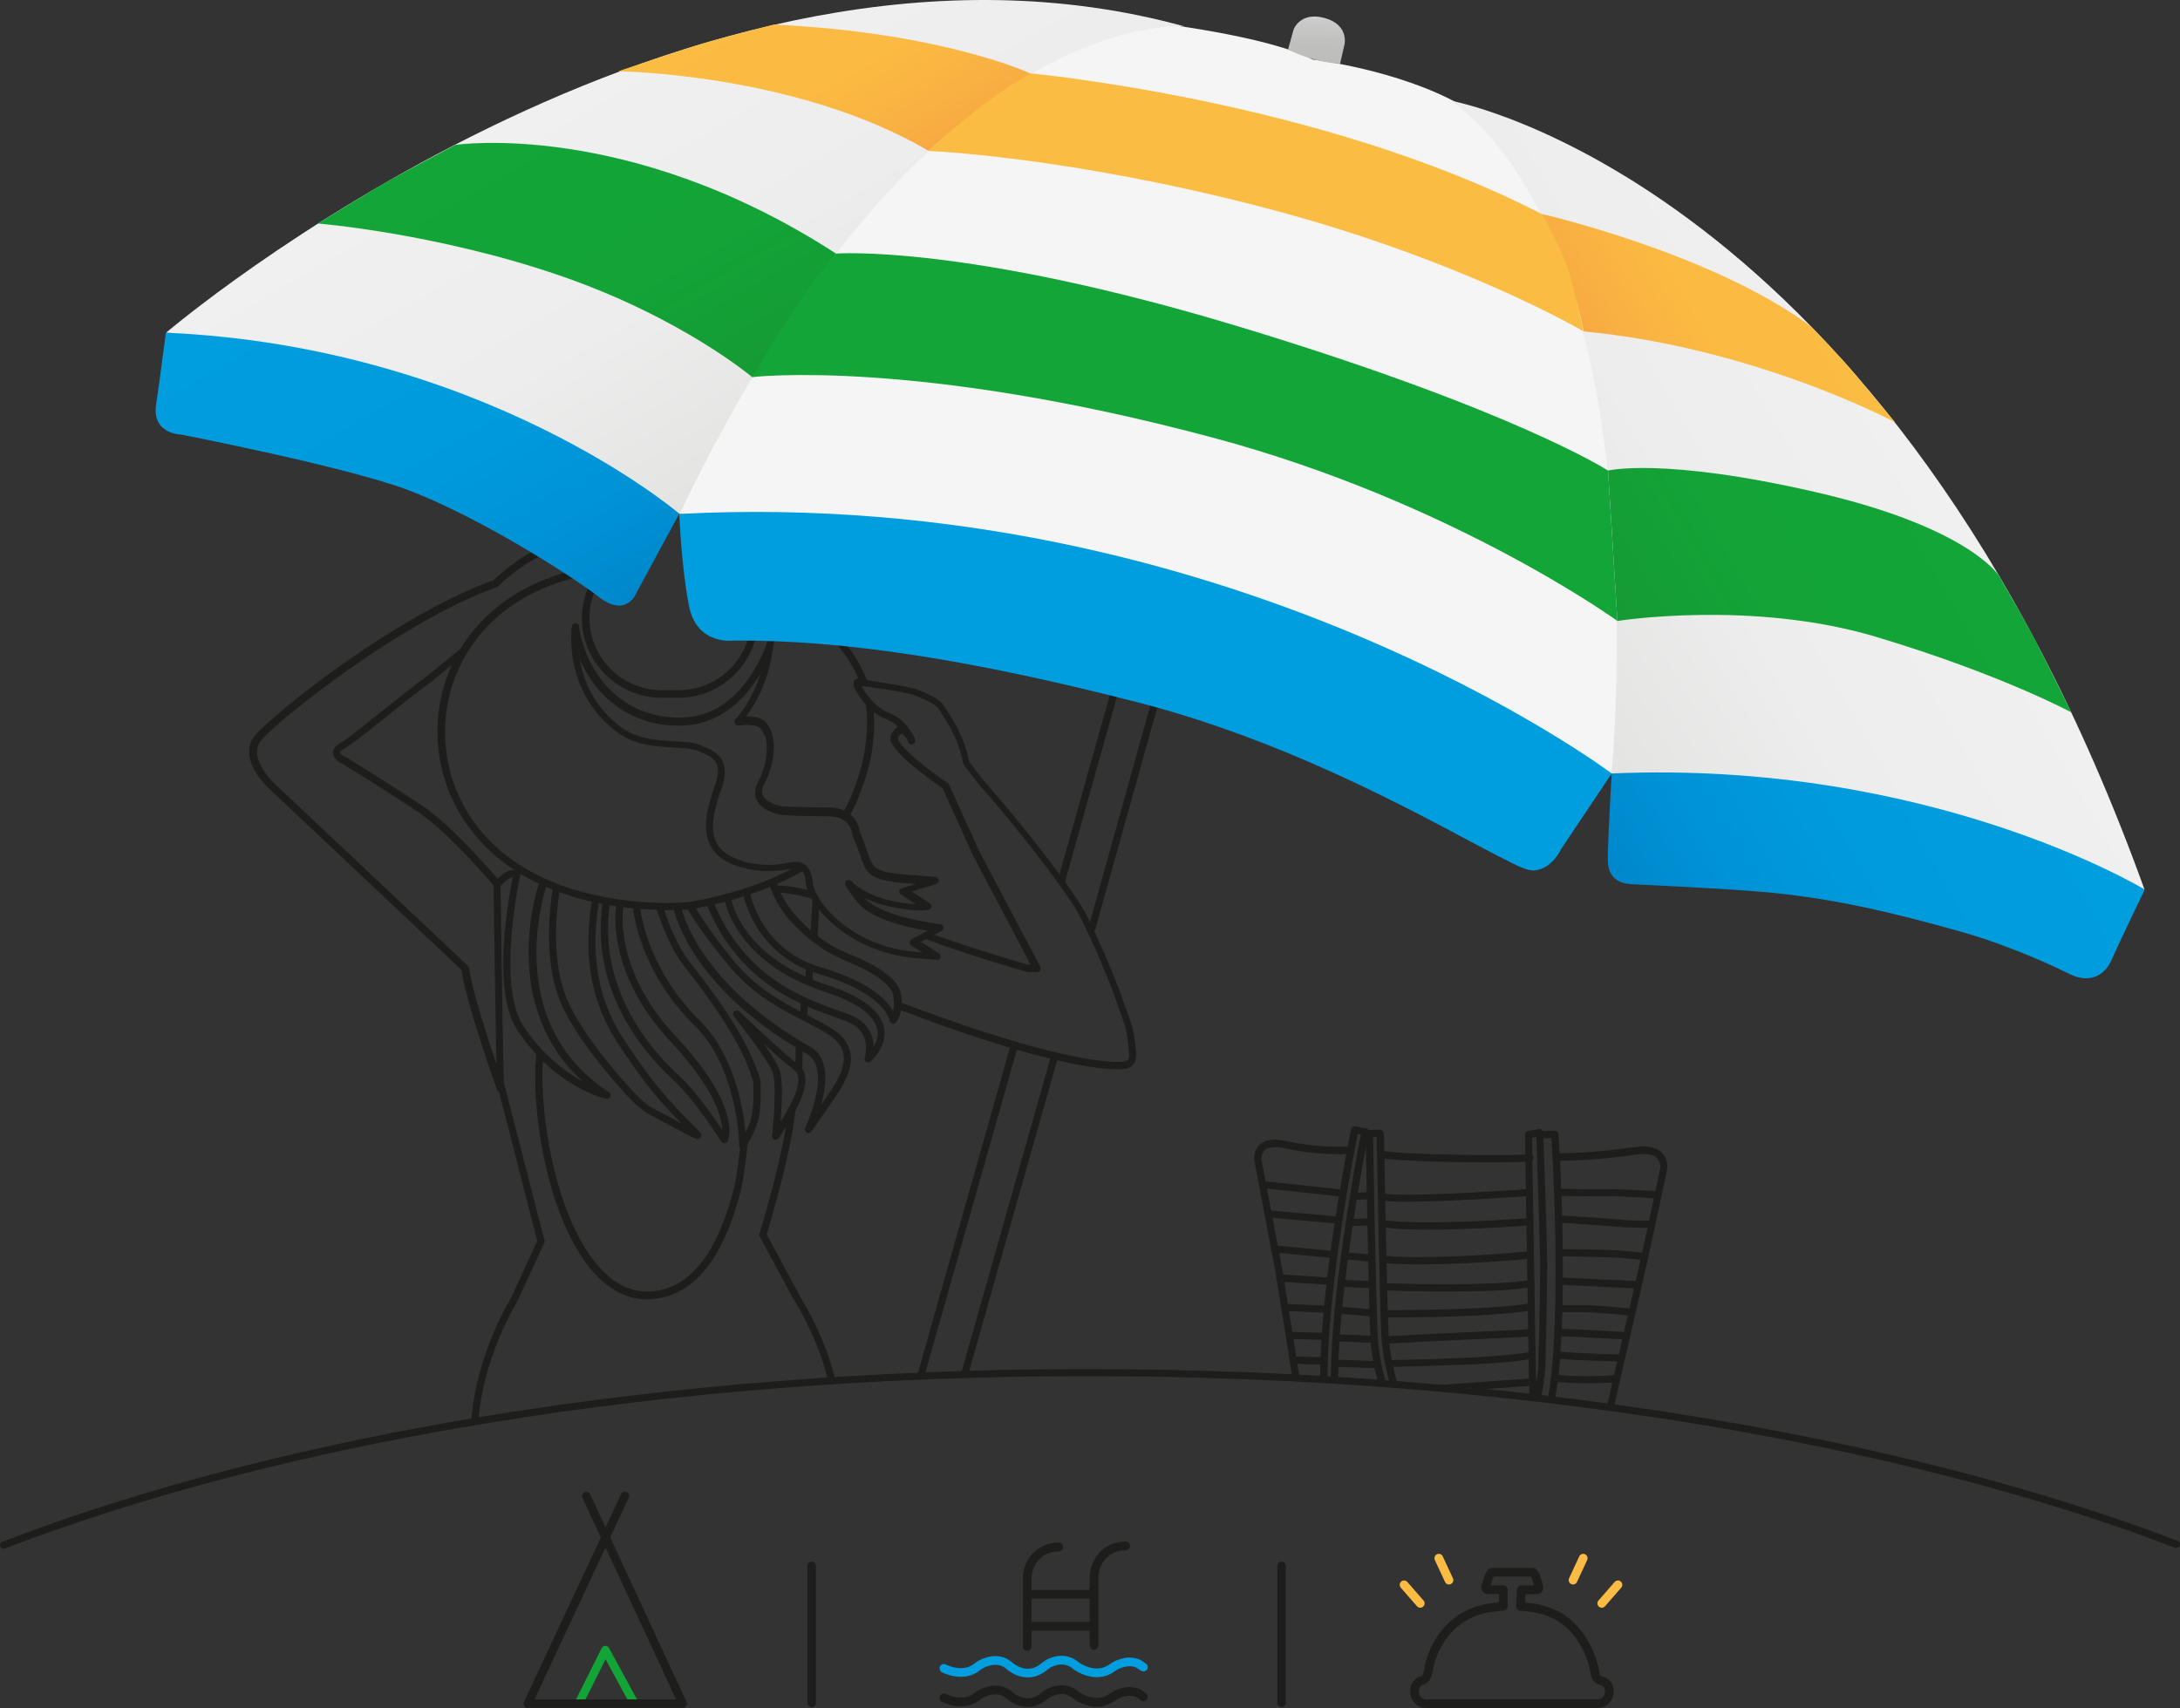 <?xml version="1.0" encoding="utf-8"?>
<!-- Generator: Adobe Illustrator 25.4.1, SVG Export Plug-In . SVG Version: 6.00 Build 0)  -->
<svg version="1.1" id="Calque_1" xmlns="http://www.w3.org/2000/svg" xmlns:xlink="http://www.w3.org/1999/xlink" x="0px" y="0px"
	 viewBox="0 0 834.7 654.1" style="enable-background:new 0 0 834.7 654.1;" xml:space="preserve">
<rect x="0" y="0" width="834.7" height="654.1" fill="#333333" stroke="none"/>
<style type="text/css">
	.st0{fill:none;stroke:#1D1D1B;stroke-width:2.753;stroke-linecap:round;stroke-linejoin:round;stroke-miterlimit:10;}
	.st1{fill:#1D1D1B;}
	.st2{fill:url(#SVGID_1_);}
	.st3{fill:#009DDF;}
	.st4{fill:url(#SVGID_00000097492445369872918870000002747827002772142994_);}
	.st5{fill:#F5F5F5;}
	.st6{fill:url(#SVGID_00000006692450536489437540000003721153615072182155_);}
	.st7{fill:url(#SVGID_00000070099566613621657630000000144013000037350809_);}
	.st8{fill:url(#SVGID_00000035511895365206681300000001065569145864836518_);}
	.st9{fill:url(#SVGID_00000031908012942219070390000002609756406215293057_);}
	.st10{fill:url(#SVGID_00000009559204711872062560000003754839639419432624_);}
	.st11{fill:#FBBC43;}
	.st12{fill:url(#SVGID_00000127729250057043058570000004885950579590854546_);}
	.st13{fill:url(#SVGID_00000044865355251039432460000007203408688004821395_);}
	.st14{fill:#13A538;}
	.st15{fill:none;stroke:#13A438;stroke-width:3.237;stroke-linecap:round;stroke-linejoin:round;stroke-miterlimit:10;}
	.st16{fill:none;stroke:#1D1D1B;stroke-width:3.237;stroke-linecap:round;stroke-linejoin:round;stroke-miterlimit:10;}
	.st17{fill:none;stroke:#FBBC43;stroke-width:3.338;stroke-linecap:round;stroke-linejoin:round;stroke-miterlimit:10;}
	.st18{fill:none;stroke:#1D1D1B;stroke-width:3.338;stroke-linecap:round;stroke-linejoin:round;stroke-miterlimit:10;}
	.st19{fill:none;stroke:#009DDF;stroke-width:3.338;stroke-linecap:round;stroke-linejoin:round;stroke-miterlimit:10;}
</style>
<g>
	<g>
		<path class="st0" d="M329.8,261.5"/>
		<g>
			<path class="st1" d="M330,260.2c0,0,1.8,0.2,9.2,1.4c7.4,1.2,10.9,2.1,10.9,2.1l0.1,0c0,0,2.2,0.7,4.7,1.9
				c2.5,1.2,5.2,2.6,6.6,4.8c2.5,4.1,7.4,10.3,9.7,21.6l-1.3,0.3l1.1-0.8c0,0,1.1,1.6,2.7,3.6c1.6,2.1,3.6,4.6,5.3,6.5
				c2.5,2.8,21.1,24.5,33.7,43.2c2.8,4.1,6.2,11.4,9.2,18.2c3,6.8,5.5,13,6.2,14.9c2.5,6.8,4.4,12,5.5,15.6c0.7,2.5,1.2,7.3,1.3,8.4
				c0.1,0.7,0.1,1.3,0.1,1.9c0,1.3-0.1,2.6-1,3.7c-0.9,1.1-2.3,1.8-4.1,1.9c-0.6,0-1.2,0.1-1.9,0.1c-10,0-34.9-4.2-84-23
				c-0.7-0.3-1.1-1.1-0.8-1.8c0.3-0.7,1.1-1.1,1.8-0.8c49,18.7,73.8,22.8,83.1,22.8c0.6,0,1.2,0,1.7-0.1c1.4-0.1,1.8-0.5,2.1-0.8
				c0.3-0.3,0.4-1,0.4-2.1c0-0.5,0-1.1-0.1-1.7c-0.1-1-0.6-5.9-1.1-7.9c-1-3.5-2.9-8.6-5.4-15.5c-0.7-1.8-3.2-8.1-6.1-14.8
				c-3-6.7-6.4-14-9-17.8c-12.4-18.5-31-40.3-33.4-42.9c-3.6-4-8.2-10.3-8.2-10.3l-0.2-0.5c-2.2-10.8-6.7-16.4-9.3-20.7
				c-0.6-1.1-3.1-2.7-5.4-3.7c-1.2-0.5-2.3-1-3.1-1.3c-0.8-0.3-1.3-0.5-1.3-0.5l0.4-1.3l-0.4,1.3c0,0-0.2-0.1-0.6-0.2
				c-1.3-0.3-4.6-1.1-10-1.9c-3.7-0.6-6-0.9-7.3-1.1c-1.4-0.2-1.8-0.3-1.8-0.3c-0.8-0.1-1.3-0.8-1.2-1.5
				C328.6,260.6,329.3,260.1,330,260.2L330,260.2z"/>
			<path class="st1" d="M355.2,357c8.8,3.3,18.4,6.4,25.9,8.7c7.5,2.3,12.7,3.8,12.7,3.8l-0.4,1.3v-1.4h1.2l-22.5-42.7l0-0.1
				l-11.3-25l1.3-0.6l-0.8,1.1c0,0-3.9-2.6-8.3-6c-4.4-3.4-9.2-7.5-11.4-11.1c-0.5-0.8-0.7-1.5-0.7-2.3c0-1.2,0.6-1.9,0.9-2.4
				c0.3-0.4,0.6-0.9,1.1-1.3c0.5-0.5,1.3-0.8,2.2-0.8l1,0.1c1.7,0.5,2.6,1.8,3.3,2.8c0.6,1.1,1,2,1,2.1c0.2,0.7-0.1,1.5-0.8,1.7
				c-0.7,0.2-1.5-0.1-1.8-0.8l-0.1-0.2c-0.5-1.2-3-6.5-8.2-8.4c-3.4-1.3-6.7-4-8.8-6.7c-0.5-0.6-0.4-1.5,0.3-1.9
				c0.6-0.5,1.5-0.4,1.9,0.3c1.8,2.3,4.9,4.9,7.5,5.8c7.4,2.8,9.9,10.2,10,10.3l-0.1,1.1l-0.8,0.7l-1.1-0.1l-0.7-0.8l0-0.1
				c-0.1-0.3-0.4-1.1-0.9-1.7c-0.5-0.7-1.1-1.2-1.4-1.3l-0.3,0l-0.3,0.1l-0.6,0.7c-0.4,0.5-0.4,0.7-0.4,0.9c0,0.1,0,0.4,0.3,0.9
				c1.6,2.8,6.4,7,10.7,10.3c2.1,1.7,4.2,3.1,5.7,4.2c1.5,1.1,2.4,1.7,2.4,1.7l0.5,0.6l11.3,25l23.6,44.7c0.2,0.4,0.2,0.9,0,1.4
				c-0.2,0.4-0.7,0.7-1.2,0.7h-3.5l-0.4-0.1c0,0-21.2-6-38.8-12.6c-0.7-0.3-1.1-1.1-0.8-1.8C353.7,357.1,354.5,356.7,355.2,357
				L355.2,357z"/>
			<path class="st1" d="M247.9,209.4c-12.6,3.1-22.2,13.9-22.2,27.2c0,7.6,3.1,14.6,8.1,19.6c5,5,12,8.1,19.6,8.1h6.5
				c7.6,0,14.6-3.1,19.6-8.1c5-5,8.1-12,8.1-19.6c0-11.4-7-21.3-17-25.5c-0.7-0.3-1-1.1-0.7-1.8c0.3-0.7,1.1-1,1.8-0.7
				c10.9,4.6,18.6,15.5,18.6,28.1c0,16.8-13.7,30.5-30.5,30.5h-6.5c-16.8,0-30.5-13.7-30.5-30.5c0-14.7,10.6-26.5,24.3-29.9
				c0.7-0.2,1.5,0.3,1.7,1C249.1,208.5,248.6,209.2,247.9,209.4L247.9,209.4z"/>
			<path class="st1" d="M295,245.3l1.4,0.3c0,0-0.1,0.5-0.2,1.1c-0.1,0.6-0.3,1.3-0.5,1.7c-1,2.7-3.9,10-9.6,16.7
				c-5.6,6.7-14.2,12.8-26.1,12.8c-13.3,0-23.2-5.5-30-12.9c-6.7-7.4-10.3-16.7-11.3-24.5l1.4-0.2l1.4,0.2l0,0.3
				c-0.1,0.6-0.2,2-0.2,4.1c0,7.5,2,22.9,16.8,33.8c3,2.2,7.4,4.2,15.9,4.9c2.4,0.2,5.2,0.3,7.6,0.5c2.5,0.2,4.6,0.4,6.1,1.1
				c1.6,0.7,4,1.4,6,2.9c2.1,1.4,3.8,3.9,3.8,7.5c0,1.7-0.3,3.6-1.1,5.9c-1.7,5-3.5,10.4-3.4,15.1c0,2.9,0.7,5.5,2.3,7.7
				c1.7,2.2,4.5,4.1,9.1,5.5c3.7,1.1,7.1,1.4,9.9,1.4c2.5,0,4.7-0.3,6.4-0.6c1.7-0.3,2.9-0.6,4-0.6l0.1,0c2.1,0,3.7,1.1,4.7,2.5
				c1,1.4,1.5,3.1,1.6,4.7c0.1,1.9,1.1,4.6,2.9,7.5c5.7,8.7,19.3,19.1,39,20l0.1,0l0,0l-4.2-2.6c-0.4-0.3-0.7-0.7-0.6-1.2
				c0-0.5,0.3-0.9,0.7-1.2l10-5.3l0.6,1.2l-0.2,1.4c0,0-5.7-0.6-12.3-2.2c-6.6-1.7-14.1-4.2-18.1-8.5c-3.4-3.8-5.3-7.2-5.3-7.3
				c-0.3-0.6-0.2-1.4,0.4-1.8c0.6-0.4,1.4-0.3,1.8,0.2l0,0c0.4,0.5,5.1,5.1,14.4,7.3c5.6,1.3,9.5,1.6,11.9,1.6c0.9,0,1.6,0,2-0.1
				l0.5-0.1l0.1,0l0.3,1.3l-0.8,1.2l-9.4-6.1c-0.4-0.3-0.7-0.8-0.6-1.3c0.1-0.5,0.4-1,1-1.1l5.4-1.6l-5.4-0.4l0,0
				c0,0-1.5-0.1-3.2-0.4c-0.9-0.1-1.8-0.3-2.6-0.4c-0.8-0.2-1.5-0.3-2.1-0.5c-1.4-0.6-2.7-0.9-4.1-2c-1.4-1.1-2.5-2.9-3.5-5.9
				c-1.1-3.2-1.9-5.5-2.5-6.9c-0.3-0.7-0.5-1.3-0.7-1.7l-0.2-0.5l-0.1-0.5l0,0c0-0.3-0.3-2-1.5-3.6c-1.2-1.5-3.4-3.1-7.9-3.1
				c-10.4,0-17.4-0.5-17.5-0.5l-0.1,0c-0.1,0-2.4-0.4-4.9-1.5c-1.2-0.6-2.5-1.4-3.5-2.5c-1-1.1-1.8-2.7-1.8-4.5
				c0-1.3,0.4-2.8,1.2-4.3c2.5-4.7,3.3-9.3,3.3-12.7c0-1.4-0.1-2.5-0.3-3.4c-0.2-0.9-0.4-1.5-0.6-1.8c-0.7-1.1-1-2-1.7-2.6
				c-0.7-0.6-2-1.2-5.2-1.2c-0.9,0-1.9,0.1-3.1,0.2c-0.6,0.1-1.1-0.3-1.4-0.8c-0.2-0.5-0.1-1.1,0.3-1.6l0.1-0.1
				c1-1,9.4-10.4,11.5-26.6c0.1-0.6,0.4-2.7,0.5-3.2L295,245.3l1.4,0.3L295,245.3l1.4,0.1c-0.1,0.7-0.4,2.8-0.5,3.3
				c-2.4,18.2-12.3,28.1-12.4,28.2l-1-1l-0.1-1.4c1.3-0.1,2.4-0.2,3.4-0.2c3.5,0,5.6,0.7,7,1.9c1.4,1.2,1.8,2.5,2.2,3.2
				c0.4,0.7,0.7,1.6,0.9,2.7c0.2,1.1,0.4,2.4,0.4,4c0,3.8-0.9,8.8-3.6,14c-0.7,1.2-0.9,2.2-0.9,3c0,1.1,0.4,1.9,1.1,2.6
				c1,1.1,2.7,2,4.2,2.5c0.7,0.2,1.4,0.4,1.9,0.5l0.6,0.1l0.2,0l-0.2,1.4l0.1-1.4c0,0,1.7,0.1,4.8,0.2c3,0.1,7.4,0.2,12.5,0.2
				c5.5,0,8.8,2.2,10.4,4.6c1.6,2.3,1.8,4.6,1.8,4.7l-1.4,0.1l1.3-0.5c0,0,1.3,2.9,3.4,9.3c1,2.8,1.8,4,2.6,4.7
				c0.8,0.7,1.8,1,3.4,1.6c0.2,0.1,0.8,0.3,1.6,0.4c1.1,0.2,2.5,0.4,3.6,0.5c1.1,0.1,1.9,0.2,1.9,0.2l-0.1,1.4l0.1-1.4l12.6,1
				c0.7,0.1,1.2,0.6,1.3,1.2c0.1,0.7-0.3,1.3-1,1.5l-9.4,2.9l6.9,4.5c0.5,0.3,0.7,0.9,0.6,1.4c-0.1,0.6-0.5,1-1.1,1.1
				c-0.1,0-1.1,0.2-3.1,0.2c-2.5,0-6.6-0.3-12.5-1.6c-10.7-2.4-15.8-8-15.9-8.1l1-0.9l1.2-0.7l0.3,0.5c0.7,1.1,2.3,3.6,4.7,6.2
				c3.1,3.5,10.4,6.2,16.8,7.7c3.2,0.8,6.2,1.3,8.4,1.7c2.2,0.4,3.6,0.5,3.6,0.5c0.6,0.1,1.1,0.5,1.2,1.1c0.1,0.6-0.2,1.2-0.7,1.5
				l-7.9,4.2l6.9,4.4c0.5,0.3,0.8,1,0.6,1.6c-0.2,0.6-0.8,1-1.4,0.9l-5.6-0.5l0.1-1.4l-0.1,1.4c-13.7-0.6-24.7-5.7-32.4-11.8
				c-3.8-3-6.8-6.3-8.9-9.5c-2.1-3.2-3.3-6.2-3.4-8.8c-0.1-1.1-0.4-2.4-1.1-3.2c-0.7-0.9-1.4-1.3-2.5-1.4l-0.1,0
				c-0.5,0-1.8,0.3-3.6,0.6c-1.8,0.3-4.1,0.6-6.8,0.6c-3.1,0-6.6-0.4-10.6-1.5c-5-1.4-8.4-3.6-10.5-6.4c-2.1-2.8-2.9-6.1-2.9-9.4
				c0-5.4,1.9-11,3.6-16c0.7-2,1-3.7,1-5c0-2.8-1.1-4.1-2.6-5.3c-1.6-1.1-3.7-1.8-5.5-2.6c-0.8-0.4-2.8-0.7-5.2-0.9
				c-2.4-0.2-5.1-0.3-7.6-0.5c-8.9-0.6-13.9-2.8-17.4-5.4c-15.8-11.6-17.9-28.1-17.9-36c0-2.9,0.3-4.7,0.3-4.8
				c0.1-0.7,0.7-1.2,1.4-1.2c0.7,0,1.3,0.5,1.3,1.2c0.9,7.2,4.3,16,10.6,23c6.3,6.9,15.4,12,27.9,12c11,0,18.7-5.5,24-11.8
				c5.3-6.3,8.2-13.3,9.1-15.8c0.1-0.2,0.2-0.9,0.4-1.4c0.1-0.6,0.2-1,0.2-1c0.1-0.7,0.8-1.2,1.6-1.1c0.7,0.1,1.2,0.8,1.2,1.5
				L295,245.3z"/>
			<path class="st1" d="M286.1,220.7c11.7,4.2,36.6,16.4,45.8,39.6c0.3,0.7-0.1,1.5-0.8,1.8c-0.7,0.3-1.5-0.1-1.8-0.8
				c-8.6-21.9-32.8-34-44.2-38c-0.7-0.3-1.1-1-0.8-1.8C284.6,220.9,285.4,220.5,286.1,220.7L286.1,220.7z"/>
			<path class="st1" d="M322.8,311.2c3-5,7-15.7,8.2-23.2c0.7-4.4,1-8.2,1-11.2c0-2.2-0.1-4-0.2-5.2c-0.1-0.6-0.1-1.1-0.2-1.4
				l-0.1-0.4l2.7-0.5c0,0.1,0.5,2.9,0.5,7.6c0,3.1-0.2,7.1-1,11.7c-1.3,7.9-5.3,18.6-8.5,24.1L322.8,311.2L322.8,311.2z"/>
			<path class="st1" d="M230.9,219.4c-20.4,2.4-35.5,10.7-45.5,21.8c-10,11.1-15,25.1-15,39.1c0,12.3,3.8,24.5,11.3,34.8
				c10,13.7,24.3,21.4,38.3,25.6c14,4.3,27.6,5.1,35.8,5.1c2.6,0,4.6-0.1,6-0.2s2.2-0.2,2.2-0.2l0.1,1.4l-0.2-1.4c0,0,1.5-0.2,4-0.7
				c7.6-1.5,24.6-5.6,37.6-13.3c0.7-0.4,1.5-0.2,1.9,0.5c0.4,0.7,0.2,1.5-0.5,1.9c-18.1,10.7-42.6,14.4-42.6,14.4l-0.1,0
				c0,0-3.2,0.3-8.4,0.3c-8.5,0-22.3-0.8-36.7-5.2c-14.3-4.4-29.3-12.3-39.7-26.7c-7.9-10.8-11.9-23.6-11.9-36.5
				c0-14.7,5.2-29.3,15.7-40.9c10.5-11.6,26.3-20.2,47.3-22.7c0.8-0.1,1.4,0.4,1.5,1.2C232.2,218.6,231.7,219.3,230.9,219.4
				L230.9,219.4z"/>
			<path class="st1" d="M234.1,216.2l-0.2,0c-1.2,0-2.6-0.4-4.4-0.9c-2.7-0.8-6-2-8.9-3c-1.5-0.5-2.8-0.9-4-1.2
				c-1.1-0.3-2.1-0.5-2.4-0.5l-0.1,0c-2.6,0.3-5.3,1.3-8,2.7c-4,2-7.9,4.8-10.7,7.1c-1.4,1.1-2.6,2.2-3.4,2.9
				c-0.8,0.7-1.2,1.2-1.2,1.2l-0.5,0.3c-18.3,6.5-39.5,19.4-56.7,31.5c-8.6,6.1-16.3,12-22.2,16.8c-5.9,4.8-10,8.7-11.4,10.4
				c-1.1,1.4-1.6,2.8-1.6,4.4c0,2.7,1.5,5.6,3,7.9c0.8,1.1,1.6,2.1,2.2,2.7l0.7,0.8l0.2,0.2l0,0l74.7,70.4l0.4,0.8
				c0.7,5.6,4.1,17.2,7.3,27.2c1.6,5,3.2,9.7,4.3,13c1.2,3.4,1.9,5.5,1.9,5.5l-1.3,0.5l-1.4,0.1c-0.2-3.2-0.6-22.7-0.9-41.6
				c-0.3-18.8-0.5-36.9-0.5-36.9l1.4,0l-1.1,0.9c0,0-1.1-1.3-2.9-3.3c-5.4-6.1-17.4-19.3-26.7-25.4c-6.3-4.2-13.4-8.7-18.9-12.2
				c-5.5-3.4-9.4-5.8-9.4-5.8l0.7-1.2l-0.5,1.3c-0.1,0-1-0.4-1.9-1.1c-0.5-0.3-1-0.8-1.4-1.3c-0.4-0.6-0.8-1.3-0.8-2.2
				c0-0.7,0.3-1.5,0.8-2.1c0.5-0.6,1.2-1.2,2.2-1.7c1-0.5,2.9-1.9,5.3-3.8c7.3-5.6,19.2-15.4,26.9-21.1c1.2-0.9,4.7-3.7,7.7-6.2
				c3.1-2.5,5.8-4.8,5.8-4.8c0.6-0.5,1.5-0.4,1.9,0.2c0.5,0.6,0.4,1.5-0.2,1.9c0,0-10.9,9.1-13.6,11.1c-5.1,3.7-12.1,9.3-18.3,14.3
				c-3.1,2.5-6.1,4.8-8.5,6.7c-2.5,1.9-4.4,3.3-5.7,4c-0.7,0.4-1.2,0.8-1.4,1l-0.2,0.4l0.2,0.5c0.3,0.4,0.9,0.8,1.4,1.1l0.6,0.3
				l0.2,0.1l0.1,0l0.2,0.1c0,0,15.6,9.6,28.3,18c13,8.7,30.1,29.2,30.1,29.3l0.3,0.9c0,0,0.1,4.5,0.2,11.4
				c0.1,10.3,0.4,25.9,0.6,39.5c0.2,13.6,0.5,25.2,0.6,27.4c0.1,0.7-0.4,1.3-1.1,1.5c-0.7,0.1-1.4-0.2-1.6-0.9c0,0-3.1-8.6-6.3-18.6
				c-3.2-10.1-6.6-21.5-7.4-27.7l1.4-0.2l-0.9,1l-74.7-70.4l0,0c0,0-1.7-1.7-3.5-4.1c-1.7-2.5-3.5-5.8-3.5-9.5
				c0-2.1,0.6-4.2,2.2-6.1c1.7-2.1,5.8-5.8,11.8-10.8c17.8-14.7,51.6-38.8,79.8-48.8l0.5,1.3l-1-1c0.1,0,7.4-7.3,16-11.6
				c2.9-1.4,5.9-2.6,8.9-2.9l0.4,0c1.2,0,2.6,0.4,4.4,0.9c2.7,0.8,6,2,8.9,3c1.5,0.5,2.9,0.9,4,1.2c1.1,0.3,2.1,0.5,2.4,0.5l0.1,0
				c0.8,0,1.4,0.6,1.4,1.3C235.5,215.5,234.9,216.2,234.1,216.2L234.1,216.2z"/>
			<path class="st1" d="M189.5,337.6c3-3.2,4.9-4.3,6.7-4.4c1,0,1.8,0.5,2.1,0.9c0.4,0.5,0.5,0.9,0.6,1l-2.6,0.8l0.4-0.1l-0.4,0.2
				l0-0.1l0.4-0.1l-0.4,0.2l0,0l0,0l0,0l0,0l0,0l0,0l-0.1,0c-0.3-0.1-1.9,0.4-4.6,3.5L189.5,337.6L189.5,337.6z"/>
			<path class="st1" d="M297.2,337.6c3.1,10.7,13.1,19.3,20.1,23.8c2.7,1.8,8.3,4.2,9.9,4.8c2.6,1.1,6.5,2.9,10.1,5.2
				c3.5,2.4,6.8,5.2,7.6,9c0.3,1.3,0.4,2.4,0.4,3.5c0,4.8-2.1,7.5-2.2,7.6c-0.4,0.4-0.9,0.6-1.5,0.5s-0.9-0.7-1-1.2l0.5,0l-0.5,0.1
				l0,0l0.5,0l-0.5,0.1c0-0.1-0.2-2.5-3.7-6.1c-3.5-3.5-10.2-8-23.3-11.9c-12.3-3.6-19.6-11.2-23.7-17.7c-4.1-6.6-5.2-12.2-5.2-12.3
				c-0.1-0.7,0.4-1.5,1.1-1.6c0.7-0.1,1.5,0.4,1.6,1.1l0,0.2c0.2,1.1,1.6,6.5,5.5,12.3c4,5.9,10.5,12.2,21.4,15.4
				c13.8,4.1,21,9,24.8,13c3.8,4,4.1,7.1,4.1,7.4l-1.4,0.1l-1.1-0.9l0.1,0.1l-0.1-0.1l0,0l0.1,0.1l-0.1-0.1c0.1-0.1,1.6-2.2,1.6-5.9
				c0-0.9-0.1-1.9-0.3-3c-0.4-2.3-3.1-5-6.4-7.2c-3.3-2.2-7.2-4-9.6-5c-1.6-0.7-7.2-3.1-10.3-5.1c-7.3-4.8-17.8-13.5-21.2-25.4
				c-0.2-0.7,0.2-1.5,0.9-1.7C296.3,336.5,297,336.9,297.2,337.6L297.2,337.6z"/>
			<path class="st1" d="M279.9,343.8l0,0.2c0.5,2.3,5,22.8,36.8,33.2c8.5,2.8,13.9,5.8,17.3,9c3.4,3.1,4.7,6.5,4.7,9.5
				c-0.1,6.4-5.3,10.7-5.4,10.8c-0.5,0.4-1.2,0.4-1.7,0.1c-0.5-0.3-0.7-1-0.5-1.6l0,0c0.1-0.3,0.5-1.8,0.5-3.8c0-1.5-0.3-3.3-1.2-5
				c-0.9-1.7-2.4-3.3-5-4.5c-4.7-2.2-14.9-4.7-25.6-11c-10.7-6.3-22.1-16.6-29.3-34.5c-0.3-0.7,0.1-1.5,0.8-1.8
				c0.7-0.3,1.5,0.1,1.8,0.8c7,17.2,17.8,27,28.2,33.1c10.4,6.1,20.2,8.5,25.4,10.9c3.1,1.4,5.1,3.5,6.3,5.7
				c1.2,2.2,1.5,4.4,1.5,6.3c0,2.7-0.7,4.6-0.7,4.7l-1.3-0.4l-0.9-1.1l0.2-0.1c0.9-0.8,4.3-4.4,4.3-8.5c0-2.2-0.9-4.7-3.8-7.5
				c-2.9-2.8-8-5.7-16.2-8.4c-17.5-5.7-27.2-14.6-32.5-22c-5.3-7.5-6.2-13.5-6.2-13.7c-0.1-0.8,0.4-1.4,1.2-1.6
				C279.1,342.5,279.8,343,279.9,343.8L279.9,343.8z"/>
			<path class="st1" d="M253.9,347.1c0,0,0.2,0.8,0.7,2.2c1.4,4.2,4.9,13.5,10,19.8c7.1,8.9,22.4,28.8,26.6,45l0,0.3
				c0,0,0.1,1.8,0.1,4.1c0,3.2-0.2,7.5-1,10.6c-1.5,5.2-4.7,10-4.8,10.1c-0.3,0.5-1,0.7-1.5,0.6c-0.6-0.2-1-0.7-1-1.3
				c0,0,0-0.4,0-1.3c-0.3-5.8-2.5-30.3-17-44.4c-21.5-21.1-23.6-44.8-23.6-45c-0.1-0.8,0.5-1.4,1.2-1.5c0.8-0.1,1.4,0.5,1.5,1.2
				c0,0,0,0.3,0.1,1c0.7,4.6,4.5,24.4,22.7,42.3c8.8,8.7,13.2,20.6,15.5,30.3c2.3,9.7,2.3,17.3,2.3,17.3l-1.4,0l-1.1-0.8
				c0,0,0.2-0.3,0.5-0.8c0.9-1.5,2.9-5,3.9-8.5c0.7-2.5,0.9-6.8,0.9-9.8c0-2.3-0.1-4-0.1-4l1.4-0.1l-1.3,0.3
				c-3.8-15.2-19-35.2-26-44c-7.3-9.1-11.1-22.9-11.2-23c-0.2-0.7,0.2-1.5,1-1.7C253,346,253.7,346.4,253.9,347.1L253.9,347.1z"/>
			<path class="st1" d="M214.4,340.3c0,0-0.1,0.5-0.2,1.3c-0.4,2.6-1.3,8.9-1.3,16.4c0,7.3,0.8,15.7,3.6,23.1
				c4.2,11.3,15.9,25.6,21.7,32.2c1.6,1.8,3.6,4.1,5.8,6.3c2.1,2.1,4.4,4,6,4.8c2.4,1.2,6.6,3.5,10.3,5.5c1.9,1,3.6,1.9,4.9,2.6
				c0.7,0.3,1.2,0.6,1.6,0.8l0.4,0.2l0.1,0l-0.2,0.8l0-0.8l0.2,0l-0.2,0.8l0-0.8v1.3l-0.7-1.1l0.7-0.2v1.3l-0.7-1.1l0.7,1.1l-1.3,0
				l0.6-1.1l0.7,1.1l-1.3,0h1.2l-0.9,0.7c0-0.1-0.2-0.1-0.2-0.7h1.2l-0.9,0.7l0.1-0.1l-0.1,0.1l0,0l0.1-0.1l-0.1,0.1l-0.1-0.1
				c-14.1-13.8-19.2-20.6-25.9-30.5c-4.2-6.2-15-19.9-14.9-44.3c0-4.8,0.4-9.9,1.3-15.5l2.7,0.5c-0.9,5.4-1.3,10.4-1.3,15
				c0,23.6,10.2,36.5,14.5,42.8c6.7,9.8,11.5,16.4,25.5,30.1l0.3,0.4c0.1,0.2,0.3,0.3,0.3,0.9c0,0.4-0.3,1-0.7,1.2l-0.8,0.2
				c-0.4,0-0.6-0.1-0.8-0.2c-0.7-0.3-1.8-0.8-3.2-1.5c-4.2-2.2-11.1-6-14.4-7.7c-2.2-1.1-4.5-3.1-6.7-5.3c-2.2-2.2-4.3-4.6-5.9-6.4
				c-5.9-6.8-17.7-21-22.2-33.1c-2.9-7.8-3.7-16.6-3.7-24c0-10.3,1.5-18.2,1.6-18.3L214.4,340.3L214.4,340.3z"/>
			<path class="st1" d="M209.4,338.8l-0.2,0.5c-0.7,2.3-3.8,12.5-3.8,25.5c0,17.1,5.2,38.7,27.8,53.5c0.6,0.4,0.8,1.1,0.5,1.7
				c-0.3,0.6-0.9,1-1.6,0.8c-0.2,0-19.5-4.3-34-26.3c-4.2-6.4-5.4-15.9-5.4-25.6c0-17.5,4.2-35.6,4.2-35.7c0.2-0.7,0.9-1.2,1.6-1
				c0.7,0.2,1.2,0.9,1,1.6c0,0-0.3,1.1-0.6,3c-1.2,5.8-3.5,19.2-3.5,32c0,9.5,1.3,18.6,5,24.1c7,10.6,15.1,16.8,21.4,20.5
				c3.2,1.8,5.9,3,7.8,3.7c1,0.4,1.7,0.6,2.2,0.7l0.6,0.2l0.2,0l-0.3,1.3l-0.8,1.2c-23.6-15.4-29.1-38.2-29.1-55.8
				c0-15.3,4.1-26.8,4.1-26.9c0.3-0.7,1-1.1,1.8-0.8C209.3,337.3,209.7,338.1,209.4,338.8L209.4,338.8z"/>
			<path class="st1" d="M311,344.3c-2.6-1-8.6-2.5-13.7-2.4v-2.8c5.6,0,11.7,1.5,14.7,2.6L311,344.3L311,344.3z"/>
			<polyline class="st1" points="310.3,359 311.1,344.6 313.8,344.7 313,359.2 			"/>
			<path class="st1" d="M208.2,403.2l-0.4,4.3l-1.4-0.1l1.4,0.1c-0.1,1.5-0.1,3-0.1,4.5c0,16.5,3.5,37.4,10.3,54
				c3.4,8.3,7.7,15.5,12.7,20.6c5,5.1,10.7,8,17.1,8c0.8,0,1.7,0,2.5-0.1c9.4-1.1,16-7,21-14.9c4.9-7.9,8-17.6,10-25.6
				c0.5-2.1,1.1-6.6,1.6-10.5c0.5-3.9,0.8-7.2,0.8-7.2l2.7,0.3c0,0-0.3,3.4-0.8,7.3c-0.5,3.9-1.1,8.4-1.7,10.9
				c-2,8.2-5.1,18.1-10.3,26.4c-5.2,8.3-12.5,15-23,16.2c-1,0.1-1.9,0.2-2.8,0.2c-7.3,0-13.7-3.4-19.1-8.8
				c-16-16.4-23.7-51.2-23.8-76.5c0-1.6,0-3.1,0.1-4.6l0,0l0.4-4.3L208.2,403.2L208.2,403.2z"/>
			<polygon class="st1" points="195.7,497 205.7,475.2 189.2,410.8 191.8,410.2 208.6,475.5 198.2,498.1 195.7,497 			"/>
			<path class="st1" d="M304.6,424.9c-1.8,18-11.2,48.3-11.2,48.4l-1.3-0.4l1.2-0.7l12.7,23.6l-2.4,1.3l-13-24.1l0.2-0.6
				c0,0,0.6-1.9,1.5-5c2.7-9.3,8.3-29.7,9.6-42.9L304.6,424.9L304.6,424.9z"/>
			<path class="st1" d="M180.5,543.3c2.1-25.5,15.3-46.4,15.3-46.5l2.3,1.5c0,0-0.2,0.3-0.5,0.9c-2.5,4.2-12.6,22.7-14.4,44.4
				L180.5,543.3L180.5,543.3z"/>
			<path class="st1" d="M305.9,495.7c0,0.1,9.6,14.9,13.7,31.8l-2.7,0.6c-1.9-8.2-5.3-15.9-8.1-21.7c-1.4-2.9-2.7-5.2-3.7-6.8
				c-0.5-0.8-0.9-1.4-1.1-1.9c-0.3-0.4-0.4-0.6-0.4-0.6L305.9,495.7L305.9,495.7z"/>
			<path class="st1" d="M494.8,527.4l-6.4-40.2l-8.1-42.6l0,0c0-0.1-0.1-0.4-0.1-1c0-1,0.2-2.8,1.3-4.4c1.2-1.6,3.4-2.8,6.6-2.8
				c1.3,0,2.9,0.2,4.7,0.6c8.1,1.8,15.9,2.2,20.2,2.2c2.1,0,3.4-0.1,3.4-0.1c0.8,0,1.4,0.5,1.5,1.3c0,0.8-0.5,1.4-1.3,1.5
				c0,0-1.3,0.1-3.6,0.1c-4.4,0-12.4-0.3-20.8-2.2c-1.6-0.4-3-0.5-4-0.5c-2.7,0-3.8,0.8-4.4,1.7c-0.6,0.9-0.8,2-0.8,2.7l0,0.4l0,0.1
				l0,0l-1.4,0.2l1.4-0.3l8.1,42.6l0,0l6.4,40.3c0.1,0.8-0.4,1.5-1.1,1.6C495.6,528.7,494.9,528.1,494.8,527.4L494.8,527.4z"/>
			<path class="st1" d="M596.4,441.6c0,0,0.5,0,1.5,0c3.5,0,13-0.2,28.6-2.4c1-0.1,1.9-0.2,2.8-0.2c3.2,0,5.5,0.9,7,2.4
				c1.5,1.5,2.1,3.5,2.1,5.3c0,0.6-0.1,1.2-0.2,1.7c-2.1,10.1-7.5,35.3-11.2,51.1c-2.1,9-5.7,24.9-9.1,39.5c-0.2,0.7-0.9,1.2-1.6,1
				s-1.2-0.9-1-1.6c3.3-14.6,7-30.4,9.1-39.5c3.7-15.8,9.1-41,11.2-51c0.1-0.4,0.1-0.8,0.1-1.1c0-1.2-0.4-2.4-1.3-3.3
				c-0.9-0.9-2.5-1.6-5.1-1.6c-0.7,0-1.5,0.1-2.4,0.2c-15.7,2.2-25.4,2.4-29,2.4c-1,0-1.6,0-1.6,0c-0.8,0-1.4-0.7-1.3-1.4
				C595,442.2,595.6,441.6,596.4,441.6L596.4,441.6z"/>
			<path class="st1" d="M591.1,433.1l4.2-0.1c0.7,0,1.3,0.5,1.4,1.3l0.1,1.2l0,0c0.8,11.7,1.6,31.3,1.6,50.8c0,19-0.7,37.9-3,49.4
				c-0.1,0.7-0.9,1.2-1.6,1.1c-0.7-0.1-1.2-0.9-1.1-1.6c2.2-11.1,2.9-29.9,2.9-48.9c0-19.4-0.8-39-1.6-50.6l0,0l-0.1-1.2l1.4-0.1
				l0,1.4l-4.2,0.1c-0.8,0-1.4-0.6-1.4-1.4C589.8,433.7,590.4,433.1,591.1,433.1L591.1,433.1z"/>
			<path class="st1" d="M509.6,527.9l0-0.7c0-7.8,0.6-16.6,1.4-25.5c1.6-16,4.1-33.1,6.3-46.2c1.1-6.6,2.1-12.1,2.8-16.1
				c0.4-2,0.7-3.5,0.9-4.6c0.1-0.5,0.2-1,0.2-1.2l0.1-0.3l0-0.1l0.2,0l-0.2,0l0,0l0.2,0l-0.2,0l1.3,0.2h-1.3l0-0.2l1.3,0.2h-1.3h1.4
				l-1.4,0.1l0-0.1h1.4l-1.4,0.1l1.4-0.1l-1.3,0.4l0-0.3l1.4-0.1l-1.3,0.4l1.3-0.4l-1.1,0.8l-0.2-0.5l1.3-0.4l-1.1,0.8l1.1-0.8
				l0,1.4c-0.5,0-1-0.3-1.1-0.5l1.1-0.8l0,1.4l0,0l-0.3,0l-4.1-0.9l0.3-1.3l1.4,0.3c-0.4,2.1-11.8,58.2-11.8,94.2l0,1
				c0,0.8-0.6,1.4-1.4,1.4c-0.8,0-1.4-0.6-1.4-1.4l0-1c0-36.5,11.4-92.5,11.8-94.7l0.6-0.9l1-0.2l4.1,0.9l-0.3,1.3V432l0,0
				c0.5,0,1,0.3,1.1,0.5c0.3,0.4,0.2,0.5,0.3,0.6l0,0.2l0,0.2c0,0.2-0.1,0.8-0.4,1.9c-1.5,7.8-7.2,38.9-9.9,66.5
				c-0.9,8.9-1.4,17.6-1.4,25.2l0,0.7c0,0.8-0.6,1.4-1.4,1.4C510.2,529.3,509.6,528.7,509.6,527.9L509.6,527.9z"/>
			<path class="st1" d="M585.6,535c0-1.5,0-2.8,0-3.7c0-1.5,0-2.4-0.1-2.9c0-0.5-0.1-0.6-0.1-0.8l0-0.1l-1.5-93
				c0-0.7,0.5-1.3,1.1-1.4l4.3-0.7c0.4-0.1,0.8,0,1.1,0.3c0.3,0.3,0.5,0.6,0.5,1c0,0,1.4,39.3,1.5,48.6c0,0.9,0,2,0,3.2
				c0,11.2-0.6,33.2-0.6,33.2l-1.4,0l1.4-0.1c0,0,0,0.6,0,1.6c0,2.4-0.2,7.5-1.7,14.8c-0.2,0.7-0.9,1.2-1.6,1.1
				c-0.7-0.2-1.2-0.9-1.1-1.6c1.5-7.1,1.7-12,1.7-14.3c0-0.5,0-0.8,0-1.1l0-0.3l0-0.1c0,0,0.2-5.5,0.3-12.4
				c0.2-6.9,0.3-15.2,0.3-20.7c0-1.2,0-2.3,0-3.2c-0.1-4.6-0.5-16.8-0.8-27.8c-0.4-11-0.7-20.8-0.7-20.8l1.4,0l0.2,1.4l-3.2,0.5
				l1.5,91.8l-1.4,0l1.4-0.1l-0.3,0l0.3,0l0,0l-0.3,0l0.3,0c0,0.1,0.1,0.4,0.1,1c0,0.6,0.1,1.5,0.1,3c0,1,0,2.2,0,3.8
				c0,0.8-0.6,1.4-1.4,1.3C586.2,536.4,585.6,535.8,585.6,535L585.6,535z"/>
			<path class="st1" d="M527.7,529.8c-1.5-5.7-2.8-12.1-3-18.1c-0.7-14.7-1.8-76.9-1.8-77.6l0.4-1l1-0.4l4.2-0.1l1,0.4l0.4,1
				c0,0.6,1.1,62.8,1.8,77.4c0.3,5.7,1.6,12.2,3.2,17.9c0.2,0.7-0.2,1.5-1,1.7c-0.7,0.2-1.5-0.2-1.7-1c-1.6-5.8-3-12.4-3.3-18.5
				c-0.7-14.7-1.8-76.8-1.8-77.5l1.4,0l0,1.4l-4.2,0.1l0-1.4l1.4,0c0,0.6,1.1,62.9,1.8,77.5c0.3,5.7,1.5,12,3,17.5
				c0.2,0.7-0.3,1.5-1,1.7C528.6,531,527.9,530.6,527.7,529.8L527.7,529.8z"/>
			<path class="st1" d="M586.1,444.7l-0.4,0.1c-0.7,0.1-2.3,0.1-4.9,0.2c-2.5,0-5.9,0.1-9.7,0.1c-13.6,0-32.7-0.3-40.9-1.4
				c-0.8-0.1-1.3-0.8-1.2-1.6c0.1-0.8,0.8-1.3,1.6-1.2c7.7,1.1,27,1.4,40.5,1.4c4.1,0,7.6,0,10.2-0.1c1.3,0,2.3,0,3.1-0.1l0.9,0
				l0.2,0l0,0l0.2,1l-0.3-1l0.1,0l0.2,1l-0.3-1c0.7-0.2,1.5,0.1,1.7,0.9C587.2,443.7,586.8,444.4,586.1,444.7L586.1,444.7z"/>
			<path class="st1" d="M633.2,458.9c0,0-2.6-0.2-6-0.4c-3.4-0.2-7.7-0.4-11.1-0.4c-0.7,0-1.3,0-1.9,0c-1.4,0-2.9,0-4.4,0
				c-6.3,0-13.2-0.2-13.3-0.2c-0.8,0-1.4-0.7-1.3-1.4c0-0.8,0.7-1.4,1.4-1.3c0,0,7,0.2,13.2,0.2c1.5,0,3,0,4.4,0c0.6,0,1.3,0,2,0
				c7,0,17.3,0.7,17.3,0.7c0.8,0.1,1.3,0.7,1.3,1.5C634.7,458.4,634,458.9,633.2,458.9L633.2,458.9z"/>
			<path class="st1" d="M630.9,470.2c0,0-7.5,0-12.9-0.5c-2.6-0.3-7.6-0.6-11.9-0.9c-4.3-0.3-8-0.5-8-0.5c-0.8,0-1.3-0.7-1.3-1.5
				c0-0.8,0.7-1.3,1.5-1.3c0,0,14.6,0.9,20,1.4c2.6,0.3,5.8,0.4,8.3,0.5c2.5,0.1,4.4,0.1,4.4,0.1c0.8,0,1.4,0.6,1.4,1.4
				C632.3,469.5,631.6,470.2,630.9,470.2L630.9,470.2z"/>
			<path class="st1" d="M628.8,482.5c-0.4,0-0.8-0.1-1.5-0.1c-2.1-0.3-6.4-0.8-10.8-0.9c-6-0.2-17.8-0.4-17.8-0.4
				c-0.8,0-1.4-0.6-1.4-1.4c0-0.8,0.6-1.4,1.4-1.4c0,0,11.9,0.2,17.9,0.4c3,0.1,6,0.4,8.2,0.6c1.1,0.1,2.1,0.2,2.8,0.3l0.9,0.1
				l0.3,0l0.1,0c0.8,0,1.4,0.6,1.4,1.4C630.1,481.9,629.5,482.5,628.8,482.5L628.8,482.5z"/>
			<path class="st1" d="M626.4,493.4c0,0-9.3-0.5-14.4-0.7c-5.1-0.2-13.9-0.7-13.9-0.7c-0.8,0-1.3-0.7-1.3-1.5
				c0-0.8,0.7-1.3,1.5-1.3c0,0,8.7,0.5,13.8,0.7c5.1,0.2,14.5,0.7,14.5,0.7c0.8,0,1.3,0.7,1.3,1.5
				C627.8,492.9,627.2,493.4,626.4,493.4L626.4,493.4z"/>
			<path class="st1" d="M623.9,503.8c0,0-6.7-0.7-12.6-1.1c-2.9-0.2-6.5-0.2-9.4-0.2c-2.8,0-4.9,0-4.9,0c-0.8,0-1.4-0.6-1.4-1.3
				c0-0.8,0.6-1.4,1.3-1.4c0,0,2.1,0,5,0c2.9,0,6.5,0,9.5,0.2c6,0.4,12.7,1.1,12.7,1.1c0.8,0.1,1.3,0.8,1.2,1.5
				C625.3,503.3,624.6,503.9,623.9,503.8L623.9,503.8z"/>
			<path class="st1" d="M621.4,512.8c0,0-3.4,0-11.5-0.5c-4-0.3-7-0.4-9-0.5c-2-0.1-2.9-0.1-2.9-0.1c-0.8,0-1.4-0.6-1.4-1.4
				c0-0.8,0.6-1.4,1.4-1.4c0,0,3.9,0,12.1,0.5c4,0.3,6.9,0.4,8.7,0.5c1.8,0.1,2.6,0.1,2.6,0.1c0.8,0,1.4,0.6,1.4,1.4
				C622.7,512.2,622.1,512.8,621.4,512.8L621.4,512.8z"/>
			<path class="st1" d="M619.6,521.4c0,0-5.5-0.2-11.1-0.4c-2.8-0.1-5.7-0.3-8-0.4c-1.1-0.1-2.1-0.1-2.9-0.2l-1-0.1l-0.8-0.2
				c-0.7-0.3-1.1-1.1-0.8-1.8c0.3-0.7,1.1-1.1,1.8-0.8l-0.2,0.5l0.1-0.5l0.1,0l-0.2,0.5l0.1-0.5c0,0,0.6,0.1,1.3,0.2
				c2.6,0.2,8,0.5,12.8,0.7c4.7,0.2,8.8,0.3,8.8,0.3c0.8,0,1.4,0.7,1.3,1.4S620.3,521.4,619.6,521.4L619.6,521.4z"/>
			<path class="st1" d="M618.4,529.3c-2.5,0.3-6.4,0.4-10.7,0.4c-4.3,0-8.9-0.2-12.5-0.6c-0.8-0.1-1.3-0.8-1.2-1.5
				c0.1-0.8,0.8-1.3,1.5-1.2c3.4,0.4,7.9,0.6,12.1,0.6c4.2,0,8.1-0.2,10.4-0.4c0.8-0.1,1.4,0.5,1.5,1.2
				C619.7,528.6,619.1,529.2,618.4,529.3L618.4,529.3z"/>
			<path class="st1" d="M585.4,458c0,0-29.5,2.2-46.3,2.2c-4,0-7.2-0.1-9.4-0.4c-0.8-0.1-1.3-0.8-1.1-1.6s0.8-1.3,1.6-1.1
				c1.8,0.3,5,0.4,8.9,0.4c8.3,0,19.8-0.5,29.3-1.1c9.5-0.5,16.8-1.1,16.8-1.1c0.8-0.1,1.4,0.5,1.5,1.3
				C586.8,457.3,586.2,458,585.4,458L585.4,458z"/>
			<path class="st1" d="M585.2,469.3c0,0-21,1.6-38.5,1.6c-6.2,0-12-0.2-16.3-0.8c-0.8-0.1-1.3-0.8-1.2-1.5c0.1-0.8,0.8-1.3,1.5-1.2
				c4.1,0.5,9.8,0.7,15.9,0.7c8.7,0,18.3-0.4,25.7-0.8c7.4-0.4,12.6-0.8,12.6-0.8c0.8-0.1,1.4,0.5,1.5,1.3
				C586.5,468.6,586,469.2,585.2,469.3L585.2,469.3z"/>
			<path class="st1" d="M585.1,482.1c0,0-21.9,2.1-41.5,2.1c-4.3,0-8.6-0.1-12.4-0.4c-0.8-0.1-1.3-0.7-1.3-1.5
				c0.1-0.8,0.7-1.3,1.5-1.3c3.8,0.3,7.9,0.4,12.2,0.4c9.7,0,20-0.5,27.9-1.1c7.9-0.5,13.3-1.1,13.3-1.1c0.8-0.1,1.4,0.5,1.5,1.2
				C586.4,481.4,585.8,482.1,585.1,482.1L585.1,482.1z"/>
			<path class="st1" d="M531,491.4c0,0,2.6,0.1,6.8,0.2c4.1,0.1,9.8,0.2,15.9,0.2c12.1,0,25.9-0.4,32.2-1.7c0.7-0.2,1.5,0.3,1.6,1.1
				c0.2,0.7-0.3,1.5-1.1,1.6c-6.8,1.5-20.5,1.8-32.7,1.8c-12.2,0-22.7-0.4-22.7-0.4c-0.8,0-1.4-0.7-1.3-1.4
				C529.6,491.9,530.2,491.3,531,491.4L531,491.4z"/>
			<path class="st1" d="M586.3,501.8c-0.2,0-12,2.7-55.1,2.7c-0.8,0-1.4-0.6-1.4-1.4c0-0.8,0.6-1.4,1.4-1.4
				c21.5,0,35.1-0.7,43.4-1.3c4.1-0.3,6.9-0.7,8.7-0.9c0.9-0.1,1.5-0.2,1.9-0.3c0.4-0.1,0.5-0.1,0.5-0.1c0.7-0.2,1.5,0.3,1.6,1
				C587.5,500.9,587.1,501.7,586.3,501.8L586.3,501.8z"/>
			<path class="st1" d="M586.3,511.7c-0.3,0-0.5,0.1-0.9,0.1c-5.8,0.5-40.7,1.9-53.7,2.7c-0.8,0-1.4-0.5-1.5-1.3
				c0-0.8,0.5-1.4,1.3-1.5c7-0.4,20.1-1.1,31.8-1.6c5.8-0.3,11.3-0.5,15.4-0.7c2-0.1,3.8-0.2,5-0.3c0.6,0,1.1-0.1,1.5-0.1l0.4,0
				l0.1,0l0,0c0.7-0.1,1.5,0.3,1.6,1.1C587.5,510.8,587.1,511.5,586.3,511.7L586.3,511.7z"/>
			<path class="st1" d="M531.8,521l0.4-0.1c0.4,0,1.1-0.1,2.5-0.1c4.6-0.1,14.9-0.3,25.3-0.8c10.4-0.5,21-1.2,25.8-2.3
				c0.7-0.2,1.5,0.3,1.6,1c0.2,0.7-0.3,1.5-1,1.6c-6.1,1.4-19.3,2.1-31.3,2.5c-6,0.2-11.6,0.4-15.8,0.5c-2.1,0-3.8,0.1-5,0.1
				c-0.6,0-1.1,0-1.4,0l-0.4,0l-0.1,0l-0.1-1.1l0.4,1.1l-0.2,0.1l-0.1-1.1l0.4,1.1c-0.7,0.2-1.5-0.1-1.7-0.9
				C530.7,522,531.1,521.3,531.8,521L531.8,521z"/>
			<path class="st1" d="M586.1,530.7l-33.8,2.4c-0.8,0.1-1.4-0.5-1.5-1.3c-0.1-0.8,0.5-1.4,1.3-1.5l33.8-2.4
				c0.8-0.1,1.4,0.5,1.5,1.3C587.4,530,586.8,530.7,586.1,530.7"/>
			<path class="st1" d="M526.4,523.9l-14.7-0.5c-0.8,0-1.4-0.7-1.3-1.4c0-0.8,0.7-1.4,1.4-1.3l14.7,0.5c0.8,0,1.4,0.7,1.3,1.4
				C527.8,523.3,527.2,523.9,526.4,523.9"/>
			<path class="st1" d="M505.4,522.5l-9.7-0.2c-0.8,0-1.4-0.6-1.4-1.4c0-0.8,0.6-1.4,1.4-1.4l9.7,0.2c0.8,0,1.4,0.6,1.4,1.4
				C506.8,521.9,506.1,522.5,505.4,522.5"/>
			<path class="st1" d="M524.3,514.2l-11.8-0.5c-0.8,0-1.3-0.7-1.3-1.4c0-0.8,0.7-1.3,1.4-1.3l11.8,0.5c0.8,0,1.3,0.7,1.3,1.4
				C525.8,513.6,525.1,514.2,524.3,514.2"/>
			<path class="st1" d="M505.9,513.1l-12.1-0.4c-0.8,0-1.4-0.7-1.3-1.4c0-0.8,0.7-1.4,1.4-1.3l12.1,0.4c0.8,0,1.4,0.7,1.3,1.4
				C507.3,512.6,506.6,513.2,505.9,513.1"/>
			<path class="st1" d="M491.9,499.3l15.8,0.7c0.8,0,1.3,0.7,1.3,1.4c0,0.8-0.7,1.3-1.4,1.3l-15.8-0.7c-0.8,0-1.3-0.7-1.3-1.4
				C490.5,499.8,491.1,499.3,491.9,499.3"/>
			<path class="st1" d="M523.7,493.2l-9.9-0.4c-0.8,0-1.4-0.7-1.3-1.4c0-0.8,0.7-1.4,1.4-1.3l9.9,0.4c0.8,0,1.4,0.7,1.3,1.4
				C525.1,492.7,524.4,493.3,523.7,493.2"/>
			<path class="st1" d="M508.6,492l-18.7-1.2c-0.8-0.1-1.3-0.7-1.3-1.5c0.1-0.8,0.7-1.3,1.5-1.3l18.7,1.2c0.8,0.1,1.3,0.7,1.3,1.5
				C510.1,491.5,509.4,492,508.6,492"/>
			<path class="st1" d="M488.1,476.9l21.8,2.1c0.8,0.1,1.3,0.7,1.2,1.5c-0.1,0.8-0.7,1.3-1.5,1.2l-21.8-2.1
				c-0.8-0.1-1.3-0.7-1.2-1.5C486.7,477.4,487.3,476.9,488.1,476.9"/>
			<path class="st1" d="M515.9,479.6l8.6,0.8c0.8,0.1,1.3,0.7,1.2,1.5c-0.1,0.8-0.7,1.3-1.5,1.2l-8.6-0.8c-0.8-0.1-1.3-0.7-1.2-1.5
				C514.5,480.1,515.2,479.5,515.9,479.6"/>
			<path class="st1" d="M523.9,469.3l-6.6,0.2c-0.8,0-1.4-0.6-1.4-1.3c0-0.8,0.6-1.4,1.3-1.4l6.6-0.2c0.8,0,1.4,0.6,1.4,1.3
				C525.2,468.6,524.6,469.3,523.9,469.3"/>
			<path class="st1" d="M523.9,459.2l-4.9,0.3c-0.8,0-1.4-0.5-1.4-1.3c0-0.8,0.5-1.4,1.3-1.4l4.9-0.3c0.8,0,1.4,0.5,1.4,1.3
				S524.7,459.1,523.9,459.2"/>
			<path class="st1" d="M513.2,458.2l-29.4-3.2c-0.8-0.1-1.3-0.8-1.2-1.5c0.1-0.8,0.8-1.3,1.5-1.2l29.4,3.2c0.8,0.1,1.3,0.8,1.2,1.5
				C514.6,457.7,513.9,458.3,513.2,458.2"/>
			<path class="st1" d="M485.8,463.6l0.4,0c0.7,0,2.6,0.1,5.2,0.4c7.7,0.6,21,1.9,21,1.9c0.8,0.1,1.3,0.7,1.2,1.5
				c-0.1,0.8-0.7,1.3-1.5,1.2c0,0-5.9-0.6-12.1-1.1c-3.1-0.3-6.3-0.6-8.8-0.8c-2.5-0.2-4.5-0.4-5-0.4l0,0l0-0.9l0.2,0.9l-0.1,0
				l0-0.9l0.2,0.9c-0.7,0.1-1.5-0.3-1.6-1.1C484.5,464.4,485,463.7,485.8,463.6L485.8,463.6z"/>
			<path class="st1" d="M513,500.3l11.7,1.1c0.8,0.1,1.3,0.7,1.2,1.5c-0.1,0.8-0.7,1.3-1.5,1.2l-11.7-1.1c-0.8-0.1-1.3-0.7-1.2-1.5
				C511.6,500.8,512.3,500.3,513,500.3"/>
			<polyline class="st1" points="367.9,526.3 402.5,404.1 405.1,404.9 370.5,527.1 			"/>
			<polyline class="st1" points="390,399.7 353.8,527.4 351.2,526.7 387.3,399 			"/>
			<polyline class="st1" points="429.2,261.3 407.5,338.7 404.8,337.9 426.5,260.6 			"/>
			<polyline class="st1" points="416.6,355.8 441.9,264.9 444.6,265.6 419.2,356.5 			"/>
			<path class="st1" d="M832.8,592.7C726.9,552.1,577.7,527,416.2,527C254.4,527,107.8,552.3,1.9,593c-0.7,0.3-1.5-0.1-1.8-0.8
				c-0.3-0.7,0.1-1.5,0.8-1.8c106.4-40.9,253.2-66.1,415.4-66.1c161.8,0,311.2,25.1,417.6,65.8c0.7,0.3,1.1,1.1,0.8,1.8
				C834.3,592.6,833.5,592.9,832.8,592.7L832.8,592.7z"/>
			<path class="st1" d="M260.9,347.9l0.1,0.3c0.8,3,8.3,29.4,49.3,52.7c2.2,1.2,3.7,3.1,4.5,5.1c0.9,2.1,1.2,4.4,1.2,6.8
				c0,9.5-5.2,20.1-5.2,20.2l-1.2-0.6l-1.1-0.8c0,0,5.8-8.3,8.8-12.7c3.5-5,5.8-9.7,5.8-13.6c0-3.2-1.4-6-5.4-8.8
				c-9.2-6.2-25.4-10.9-38.3-26.3C268,356.7,263,347.7,263,347.6c-0.4-0.7-0.1-1.5,0.6-1.9c0.7-0.4,1.5-0.1,1.9,0.6l0.2,0.4
				c1.1,1.8,6,10.1,15.7,21.8c12.4,14.8,27.9,19.3,37.7,25.8c4.6,3,6.7,6.9,6.7,11.1c0,4.9-2.7,10-6.3,15.2
				c-3,4.4-8.8,12.7-8.8,12.7c-0.4,0.6-1.2,0.8-1.8,0.4c-0.6-0.4-0.9-1.1-0.6-1.8l0.2-0.4c0.9-2.1,4.7-11.1,4.7-18.5
				c0-2.1-0.3-4.1-1-5.7c-0.7-1.6-1.7-2.9-3.4-3.8c-44.4-25.2-50.6-54.5-50.7-54.8c-0.2-0.7,0.3-1.5,1.1-1.6
				C260,346.7,260.7,347.1,260.9,347.9L260.9,347.9z"/>
			<path class="st1" d="M238.7,346.7l0,0.3c-0.1,0.6-0.3,2.3-0.3,4.7c0,8.3,2.4,26,20.4,45.2c17.5,18.7,20.5,30.3,20.5,36
				c0,2.6-0.6,4-0.7,4.1c-0.2,0.4-0.7,0.7-1.2,0.8c-0.5,0-1-0.2-1.2-0.6c0,0-0.6-1-1.7-2.6c-3.2-4.8-10.4-15.3-16.6-20.9
				c-7.7-7.1-27.9-27.7-27.9-58c0-3.2,0.2-6.4,0.7-9.8c0.1-0.8,0.8-1.3,1.6-1.2c0.8,0.1,1.3,0.8,1.2,1.6c-0.5,3.2-0.7,6.3-0.7,9.4
				c0,29,19.4,49.1,27,56c8.7,8,18.7,24,18.7,24.1l-1.2,0.7l-1.2-0.6l0.3,0.1l-0.3-0.1l0,0l0.3,0.1l-0.3-0.1c0-0.1,0.4-1,0.4-2.9
				c0-4.7-2.5-15.6-19.7-34.1c-18.5-19.8-21.2-38.3-21.2-47.1c0-3.4,0.4-5.4,0.4-5.5c0.2-0.7,0.9-1.2,1.6-1.1
				C238.4,345.2,238.8,345.9,238.7,346.7L238.7,346.7z"/>
			<path class="st1" d="M282.1,388.3l1-1c0,0,4.1,4,9,8.5c4.9,4.5,10.5,9.6,13.4,11.7c2,1.4,2.9,3.6,2.9,6.1c0,2.7-1,5.8-2.7,9.5
				c-1.8,3.7-4.3,7.9-7.6,12.8c-0.4,0.5-1,0.7-1.6,0.5c-0.6-0.2-1-0.8-0.9-1.4c0,0,0.3-2.3,0.5-5.5c0.3-3.2,0.5-7.4,0.5-11.1
				c0-3.1-0.2-6-0.7-7.5c-0.2-0.9-1.3-2.9-2.8-5.2c-2.2-3.4-5.2-7.6-7.7-10.8c-2.5-3.3-4.4-5.7-4.4-5.7c-0.5-0.6-0.4-1.4,0.1-1.9
				c0.5-0.5,1.4-0.5,1.9,0L282.1,388.3l1.1-0.9c0,0,3.4,4.3,7.1,9.3c1.8,2.5,3.7,5.1,5.2,7.5c1.5,2.4,2.7,4.4,3.1,5.9
				c0.6,2.1,0.8,5,0.8,8.3c0,7.7-1.1,16.9-1.1,16.9l-1.4-0.2l-1.1-0.8c3.2-4.8,5.7-8.9,7.4-12.4c1.7-3.5,2.5-6.3,2.5-8.4
				c0-1.9-0.6-3-1.8-3.9c-3.1-2.3-8.7-7.3-13.6-11.9c-4.9-4.5-9-8.5-9-8.5L282.1,388.3l1.1-0.9L282.1,388.3z"/>
			<path class="st1" d="M307.4,400.5l-0.2,8.3c0,0.8-0.6,1.4-1.4,1.3c-0.8,0-1.4-0.6-1.3-1.4l0.2-8.3c0-0.8,0.6-1.4,1.4-1.3
				C306.8,399.1,307.4,399.7,307.4,400.5"/>
			<path class="st1" d="M306.4,388.8l0.2-5.5c0-0.8,0.7-1.4,1.4-1.3c0.8,0,1.4,0.7,1.3,1.4l-0.2,5.5c0,0.8-0.7,1.4-1.4,1.3
				C307,390.2,306.4,389.6,306.4,388.8"/>
			<path class="st1" d="M311.3,371.5l-0.2,3.3c0,0.8-0.7,1.3-1.4,1.3c-0.8,0-1.3-0.7-1.3-1.4l0.2-3.3c0-0.8,0.7-1.3,1.4-1.3
				C310.7,370.1,311.3,370.7,311.3,371.5"/>
			<path class="st1" d="M330.7,268.9c0,0-0.9-1.2-1.9-2.6c-0.5-0.7-0.9-1.5-1.3-2.2c-0.4-0.8-0.7-1.4-0.7-2.3c0-0.4,0.1-1,0.5-1.4
				c0.4-0.4,1-0.6,1.5-0.6c0.5,0,1,0.1,1.5,0.3c0.7,0.3,1.1,1.1,0.8,1.8c-0.3,0.7-1.1,1.1-1.8,0.8l-0.6-0.2v-0.7l0.5,0.5l-0.5,0.3
				v-0.7l0.5,0.5l-0.5-0.5l0.8,0l-0.2,0.5l-0.5-0.5l0.8,0l0,0.1c0.1,0.5,0.9,2,1.7,3.1c0.4,0.6,0.8,1.1,1.1,1.5
				c0.3,0.4,0.5,0.6,0.5,0.6c0.5,0.6,0.4,1.5-0.2,1.9C332.1,269.6,331.2,269.5,330.7,268.9L330.7,268.9z"/>
		</g>
		<g>
			
				<linearGradient id="SVGID_1_" gradientUnits="userSpaceOnUse" x1="-61.805" y1="63.192" x2="59.833" y2="187.562" gradientTransform="matrix(-0.963 -0.27 -0.27 0.963 748.383 210.778)">
				<stop  offset="0" style="stop-color:#009DDF"/>
				<stop  offset="0.498" style="stop-color:#009BDD"/>
				<stop  offset="0.798" style="stop-color:#0092D5"/>
				<stop  offset="1" style="stop-color:#0087CC"/>
			</linearGradient>
			<path class="st2" d="M821,341.1c-0.3,0.6-9,18.6-12.8,27.1c-1,2.2-5.6,9.9-16.2,4.6c-3-1.5-20.5-10.1-40.8-15.9
				c-27.1-7.7-49.3-12.7-72.5-15c-15.9-1.6-50.6-3.1-53.9-3.3c-3.3-0.2-9.2-1.1-9.2-9.5c0-7.6,1.5-33,1.5-33l51-4.7l62,9.2
				l70.8,25.4l19.9,14.3C820.7,340.3,821.3,340.4,821,341.1z"/>
			<path class="st3" d="M617.1,296.2l-19.4,29c0,0-3,6.8-9.2,8c-3.7,0.7-7.3-1.6-15.3-5.6c-21.3-10.8-75-42.6-137.8-58.7
				S323.5,245,281,245.3c0,0-14.2,2.1-17.2-13.3s-3.7-35.2-3.7-35.2l53.7-4.7l70,5.6l86.2,18.8l75.4,31.9l51.7,29.1L617.1,296.2z"/>
			
				<linearGradient id="SVGID_00000096771534335938938630000005059264918992565661_" gradientUnits="userSpaceOnUse" x1="514.052" y1="187.381" x2="641.382" y2="62.847" gradientTransform="matrix(-0.963 -0.27 -0.27 0.963 748.383 210.778)">
				<stop  offset="0" style="stop-color:#0087CC"/>
				<stop  offset="0.202" style="stop-color:#0092D5"/>
				<stop  offset="0.502" style="stop-color:#009BDD"/>
				<stop  offset="1" style="stop-color:#009DDF"/>
			</linearGradient>
			<path style="fill:url(#SVGID_00000096771534335938938630000005059264918992565661_);" d="M260.1,196.7l-16.3,30.1
				c0,0-3.7,10.2-14.5,1.8c-10.8-8.4-51.8-34.5-79.6-43.2c-27.8-8.8-80.5-19-80.5-19s-11.2-0.2-9.4-11.6c1-6.6,3.7-27.3,3.7-27.3
				l39.5-1.1l58.7,13.6l50.9,21.1l41.3,26.3L260.1,196.7z"/>
			<path class="st5" d="M624,288.7l-6.9,7.5c0,0-146.6-110.3-356.9-99.4l0.5-10.2l53.1-94.7l65.9-62.7l61.5-20.6
				c0,0,44.4,5.1,61.4,14.2c0,0,32.6,3.8,56.6,17.3c24,13.5,49.5,65.1,49.5,65.1l15.5,76.1V288.7z"/>
			
				<linearGradient id="SVGID_00000149365419736186814020000005442076768489933234_" gradientUnits="userSpaceOnUse" x1="240.191" y1="21.825" x2="240.191" y2="4.187" gradientTransform="matrix(-1.119 -3.317935e-02 3.317935e-02 1.009 772.242 10.042)">
				<stop  offset="0" style="stop-color:#BCBCBB"/>
				<stop  offset="0.45" style="stop-color:#C0C0BF"/>
				<stop  offset="0.877" style="stop-color:#CACACA"/>
				<stop  offset="1" style="stop-color:#CFCFCF"/>
			</linearGradient>
			<path style="fill:url(#SVGID_00000149365419736186814020000005442076768489933234_);" d="M513.1,24.4l1.7-7.4
				c0,0,1.8-7.5-7.6-10.1c-9.4-2.6-11.9,4.4-11.9,4.4l-2.1,7.6C493.2,18.9,501.8,23.8,513.1,24.4z"/>
			
				<linearGradient id="SVGID_00000181778585296999700740000004304221752376716930_" gradientUnits="userSpaceOnUse" x1="3.529" y1="163.968" x2="147.599" y2="247.147" gradientTransform="matrix(-1 0 0 1 736.362 0)">
				<stop  offset="5.182337e-04" style="stop-color:#F0F0F0"/>
				<stop  offset="0.541" style="stop-color:#EDEDED"/>
				<stop  offset="0.975" style="stop-color:#E4E4E3"/>
				<stop  offset="0.999" style="stop-color:#E3E3E2"/>
			</linearGradient>
			<path style="fill:url(#SVGID_00000181778585296999700740000004304221752376716930_);" d="M555.7,38.6c0,0,167.4,30.3,265.4,302
				c0,0-81.7-49.7-204.1-44.4C617.1,296.2,636.3,99.2,555.7,38.6z"/>
			
				<linearGradient id="SVGID_00000094611082045929466880000000469366993090531969_" gradientUnits="userSpaceOnUse" x1="421.89" y1="165.428" x2="504.947" y2="21.568" gradientTransform="matrix(-1 0 0 1 736.362 0)">
				<stop  offset="1.035418e-03" style="stop-color:#E3E3E2"/>
				<stop  offset="2.556860e-02" style="stop-color:#E4E4E3"/>
				<stop  offset="0.459" style="stop-color:#EDEDED"/>
				<stop  offset="1" style="stop-color:#F0F0F0"/>
			</linearGradient>
			<path style="fill:url(#SVGID_00000094611082045929466880000000469366993090531969_);" d="M453.8,10.2c0,0-99.3-10.1-193.6,186.6
				c0,0-74.7-64-196.6-69.4C63.6,127.4,262.9-42.7,453.8,10.2z"/>
			
				<linearGradient id="SVGID_00000131336824582769167970000014923345673519366819_" gradientUnits="userSpaceOnUse" x1="84.046" y1="-88.937" x2="144.064" y2="-27.572" gradientTransform="matrix(-0.963 -0.27 -0.27 0.963 748.383 210.778)">
				<stop  offset="0" style="stop-color:#FBBC43"/>
				<stop  offset="0.52" style="stop-color:#FBBA42"/>
				<stop  offset="0.833" style="stop-color:#F9B142"/>
				<stop  offset="1" style="stop-color:#F7A941"/>
			</linearGradient>
			<path style="fill:url(#SVGID_00000131336824582769167970000014923345673519366819_);" d="M725.6,161.7c0,0-53.2-28.5-119.2-34.8
				c0,0-4.9-25.3-16.2-45c0,0,65.4,15,103.3,43.2c0,0,11.6,12.1,15,16.1C711.9,145.2,725.6,161.7,725.6,161.7z"/>
			
				<linearGradient id="SVGID_00000170236951788561094570000002885299043981366405_" gradientUnits="userSpaceOnUse" x1="433.2" y1="-27.48" x2="494.546" y2="-87.478" gradientTransform="matrix(-0.963 -0.27 -0.27 0.963 748.383 210.778)">
				<stop  offset="0" style="stop-color:#F7A941"/>
				<stop  offset="0.167" style="stop-color:#F9B142"/>
				<stop  offset="0.479" style="stop-color:#FBBA42"/>
				<stop  offset="1" style="stop-color:#FBBC43"/>
			</linearGradient>
			<path style="fill:url(#SVGID_00000170236951788561094570000002885299043981366405_);" d="M394.7,28.2c0,0-33.3-15.7-98.3-18.8
				c0,0-22.2,5.6-30.4,8.2c-8.2,2.6-29.3,9.7-29.3,9.7s68.2,0.7,118.9,30.5C355.5,57.8,369.9,44.1,394.7,28.2z"/>
			<path class="st11" d="M590.2,81.9c0,0,7.9,13.2,10.5,22.2c2.7,9,5.6,22.8,5.6,22.8s-46.8-27.7-122.3-47.4S355.5,57.8,355.5,57.8
				s20.8-19.7,39.2-29.7C394.7,28.2,505.4,38.2,590.2,81.9z"/>
			
				<linearGradient id="SVGID_00000180348635283641419020000017513060639504955821_" gradientUnits="userSpaceOnUse" x1="-0.891" y1="-12.912" x2="93.627" y2="83.727" gradientTransform="matrix(-0.963 -0.27 -0.27 0.963 748.383 210.778)">
				<stop  offset="0" style="stop-color:#13A538"/>
				<stop  offset="0.614" style="stop-color:#13A337"/>
				<stop  offset="0.983" style="stop-color:#159B34"/>
				<stop  offset="1" style="stop-color:#159A34"/>
			</linearGradient>
			<path style="fill:url(#SVGID_00000180348635283641419020000017513060639504955821_);" d="M765.3,220.4c0,0-11.3-18.4-69.9-31.9
				c-58.6-13.5-79.7-8.3-79.7-8.3l3.6,57.6c0,0,51.4-8.2,99.1,6.1c47.7,14.3,74.7,28.9,74.7,28.9s-10.1-20.5-14.1-28.2
				C775,237,765.3,220.4,765.3,220.4z"/>
			
				<linearGradient id="SVGID_00000018934979631846890480000015412739123161679791_" gradientUnits="userSpaceOnUse" x1="475.67" y1="160.243" x2="543.095" y2="43.46" gradientTransform="matrix(-1 0 0 1 736.362 0)">
				<stop  offset="0" style="stop-color:#159A34"/>
				<stop  offset="1.754153e-02" style="stop-color:#159B34"/>
				<stop  offset="0.386" style="stop-color:#13A337"/>
				<stop  offset="1" style="stop-color:#13A538"/>
			</linearGradient>
			<path style="fill:url(#SVGID_00000018934979631846890480000015412739123161679791_);" d="M320.1,97.1l-32,47.4
				c0,0-27.2-23.1-74.4-39.2s-91.9-19.7-91.9-19.7s18.7-11.7,26.9-16.3c8.2-4.6,25.6-13.8,25.6-13.8S240.4,45.5,320.1,97.1z"/>
			<path class="st14" d="M288.1,144.4c0,0,62-7.4,176.3,23.2c91.7,24.5,154.9,70.2,154.9,70.2l-3.6-57.6c0,0-35.7-23.1-140.9-55
				S320.1,97.1,320.1,97.1S306.3,112.6,288.1,144.4z"/>
		</g>
		<path class="st3" d="M600.1,281.5"/>
	</g>
	<g>
		<g>
			<polyline class="st15" points="222,651.5 231.8,631.9 242.5,651.6 			"/>
			<polyline class="st16" points="239.3,572.8 202.1,652.4 261.4,652.4 224.5,572.9 			"/>
			<path class="st17" d="M606.2,596.7l-3.9,8.4 M550.9,596.7l3.9,8.4 M619.5,606.9l-6.2,7.1 M537.6,606.9l6.2,7.1"/>
			<path class="st18" d="M582.2,615.2c5.7,0.3,12.3,1.6,17.6,5.9c0,0,8.8,6.4,11,20c0,0,0.2,1.9,1.7,2.3c2,0.5,3,1.5,3.4,2.5
				c0.4,1.1,0.4,2.4,0,3.5c-0.2,0.6-0.5,1-0.8,1.4c-0.9,1.1-2.2,1.6-3.6,1.6h-65.2c-1.4,0-2.7-0.5-3.6-1.6c-0.3-0.4-0.6-0.8-0.8-1.4
				c-0.4-1.1-0.4-2.4,0-3.5c0.4-0.9,1.1-2,2.6-2.4c0.6-0.2,1.2-0.5,1.5-1.1c0.4-0.8,1-2,1.1-3.7c0-0.3,0-0.5,0.1-0.8
				c0.7-3,5.6-21.1,26-22.5c0,0,0.3-0.2,2.4-0.3l0-6.3h-6c0,0-1.5-0.1-0.4-2.2c0,0,1.1-4.5,2.1-4.5h15.5c1,0,2.1,4.5,2.1,4.5
				c1,2.1-0.4,2.2-0.4,2.2h-6L582.2,615.2z"/>
			<line class="st16" x1="310.8" y1="599.6" x2="310.8" y2="652.1"/>
			<line class="st16" x1="490.7" y1="599.6" x2="490.7" y2="652.1"/>
		</g>
		<path class="st18" d="M361.4,650.2c0,0,7.3,3.9,12.8-0.6c0.5-0.4,1.1-0.8,1.7-1.1c2.2-1.1,6.9-2.7,10.7,0.8c0,0,6.4,5.8,13,0.4
			c0.5-0.4,0.9-0.8,1.5-1.1c2-1.2,6.5-3,10.7,0.4c0.3,0.3,0.6,0.5,1,0.7c1.9,1.2,7.7,4.1,13,0.3c0.9-0.6,1.8-1.2,2.8-1.5
			c2.2-0.8,5.6-1.5,8.3,0.6c0.3,0.2,0.6,0.5,0.9,0.7 M418.8,610.5h-25 M418.8,622.8h-25 M393.3,630.5v-21.7v-4.2
			c0-3.5,1.4-6.8,3.9-9.1c1.8-1.7,4.5-3.1,8.2-3.1 M418.9,630.1v-25.9c0-3.5,1.4-6.8,3.9-9.1c1.8-1.7,4.5-3.1,8.2-3.1"/>
		<path class="st19" d="M361.4,638.9c0,0,7.3,3.9,12.8-0.6c0.5-0.4,1.1-0.8,1.7-1.1c2.2-1.1,6.9-2.7,10.7,0.8c0,0,6.4,5.8,13,0.4
			c0.5-0.4,0.9-0.7,1.5-1.1c2-1.2,6.5-3,10.7,0.4c0.3,0.3,0.6,0.5,1,0.7c1.9,1.2,7.7,4.1,13,0.3c0.9-0.6,1.8-1.2,2.8-1.5
			c2.1-0.8,5.6-1.5,8.3,0.6c0.3,0.2,0.6,0.5,0.9,0.6"/>
	</g>
</g>
</svg>
